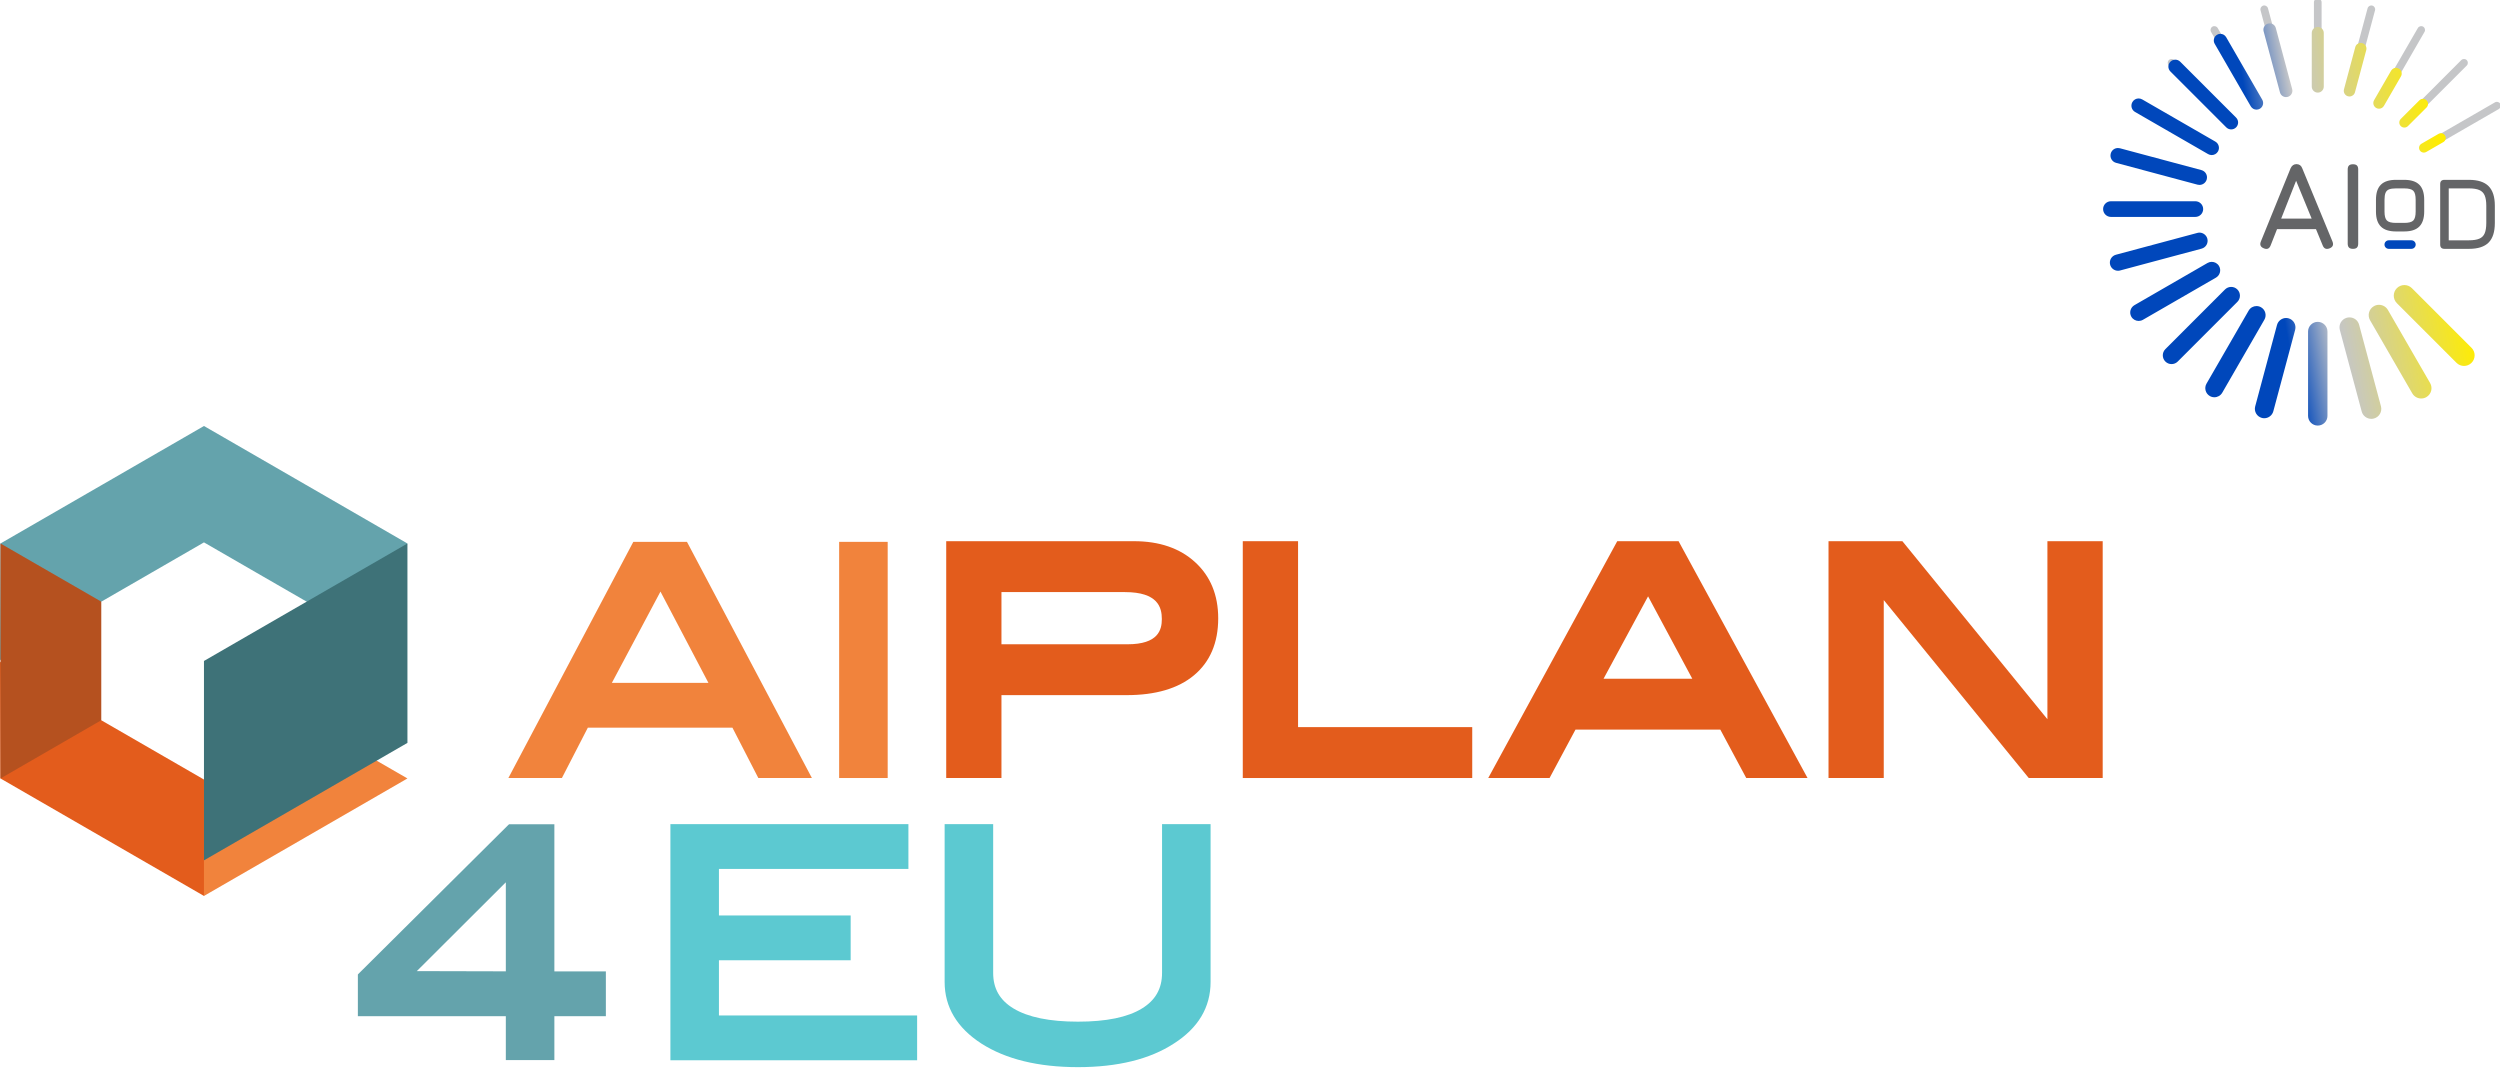 <?xml version="1.0" encoding="utf-8"?>
<svg version="1.1" id="svg2" width="297.163" height="126.896" viewBox="0 0 297.163 126.896" xmlns="http://www.w3.org/2000/svg">
  <defs id="defs6">
    <clipPath clipPathUnits="userSpaceOnUse" id="clipPath18">
      <path d="M 0,0 H 188 V 58 H 0 Z" id="path16"/>
    </clipPath>
    <clipPath clipPathUnits="userSpaceOnUse" id="clipPath22">
      <path d="M 0,0 H 36.332 V 20.879 H 0 Z" id="path20"/>
    </clipPath>
    <clipPath clipPathUnits="userSpaceOnUse" id="clipPath26">
      <path d="M 0,0 H 188 V 58 H 0 Z" id="path24"/>
    </clipPath>
    <clipPath clipPathUnits="userSpaceOnUse" id="clipPath68">
      <path d="M 0,0 H 188 V 58 H 0 Z" id="path66"/>
    </clipPath>
    <clipPath clipPathUnits="userSpaceOnUse" id="clipPath72">
      <path d="M 31.891,35.504 H 54.032 V 56.563 H 31.891 Z" id="path70"/>
    </clipPath>
    <clipPath clipPathUnits="userSpaceOnUse" id="clipPath76">
      <path d="M 0,0 H 188 V 58 H 0 Z" id="path74"/>
    </clipPath>
    <clipPath clipPathUnits="userSpaceOnUse" id="clipPath16">
      <path d="M 0,537.863 H 522.053 V 0 H 0 Z" id="path14"/>
    </clipPath>
    <linearGradient x1="0" y1="0" x2="1" y2="0" gradientUnits="userSpaceOnUse" gradientTransform="matrix(245.764,43.335,43.335,-245.764,124.488,236.073)" spreadMethod="pad" id="linearGradient74">
      <stop style="stop-opacity:1;stop-color:#0047bb" offset="0" id="stop62"/>
      <stop style="stop-opacity:1;stop-color:#0047bb" offset="0.46" id="stop64"/>
      <stop style="stop-opacity:1;stop-color:#c5c6c8" offset="0.592" id="stop66"/>
      <stop style="stop-opacity:1;stop-color:#c5c6c8" offset="0.606" id="stop68"/>
      <stop style="stop-opacity:1;stop-color:#ffed00" offset="0.986" id="stop70"/>
      <stop style="stop-opacity:1;stop-color:#ffed00" offset="1" id="stop72"/>
    </linearGradient>
    <clipPath clipPathUnits="userSpaceOnUse" id="clipPath84">
      <path d="M 0,537.863 H 522.053 V 0 H 0 Z" id="path82-3"/>
    </clipPath>
  </defs>
  <g id="g8" transform="matrix(1.333,0,0,1.333,0,-76.229)">
    <g id="g1140">
      <g id="g10" transform="translate(0,95.172)">
        <g id="g12">
          <g id="g14"/>
          <g id="g48">
            <g clip-path="url(#clipPath18)" id="g46">
              <g id="g28"/>
              <g id="g44">
                <g clip-path="url(#clipPath22)" id="g42">
                  <g id="g40">
                    <g id="g30"/>
                    <g id="g38">
                      <g clip-path="url(#clipPath26)" opacity="0.85" id="g36">
                        <g id="g34">
                          <path d="m 22.766,13.023 4.578,2.641 5.965,2.844 3.023,-8.031 L 27.262,5.238 18.188,0 9.117,5.238 0.043,10.477 0,20.879 13.609,13.023 18.188,10.379 Z" style="fill:#49939e;fill-opacity:1;fill-rule:nonzero;stroke:none" id="path32"/>
                        </g>
                      </g>
                    </g>
                  </g>
                </g>
              </g>
            </g>
          </g>
        </g>
        <path d="M 13.609,28.883 0,21.027 0.043,31.43 l 9.074,5.238 9.071,5.238 2.203,-5.777 -2.203,-4.602 z" style="fill:#e35c1c;fill-opacity:1;fill-rule:nonzero;stroke:none" id="path50"/>
        <path d="m 27.344,26.238 -9.156,5.289 v 10.379 l 9.074,-5.238 9.07,-5.238 z" style="fill:#f1833c;fill-opacity:1;fill-rule:nonzero;stroke:none" id="path52"/>
        <path d="m 27.344,15.664 -9.156,5.289 v 17.781 l 9.156,-5.285 8.988,-5.191 V 10.477 Z" style="fill:#3e7278;fill-opacity:1;fill-rule:nonzero;stroke:none" id="path54"/>
        <path d="M 9.031,20.953 V 15.664 L 0.043,10.477 V 31.43 l 8.988,-5.192 z" style="fill:#b5511f;fill-opacity:1;fill-rule:nonzero;stroke:none" id="path56"/>
        <path d="m 63.172,22.906 -4.277,-8.14 -4.333,8.14 z m 4.449,8.485 -2.309,-4.489 H 52.418 l -2.313,4.489 H 45.332 L 56.473,10.332 h 4.785 l 11.14,21.059 z" style="fill:#f1833c;fill-opacity:1;fill-rule:nonzero;stroke:none" id="path58"/>
        <path d="m 74.828,10.332 h 4.328 v 21.059 h -4.328 z" style="fill:#f1833c;fill-opacity:1;fill-rule:nonzero;stroke:none" id="path60"/>
        <g id="g62">
          <g id="g64"/>
          <g id="g112">
            <g clip-path="url(#clipPath68)" id="g110">
              <g id="g86">
                <path d="m 100.539,19.465 c 2.746,0 3.063,-1.281 3.063,-2.246 0,-1.035 -0.34,-2.407 -3.293,-2.407 H 89.301 v 4.653 z M 84.375,31.391 V 10.273 h 16.754 c 2.254,0 4.086,0.629 5.437,1.868 1.368,1.246 2.063,2.933 2.063,5.011 0,2.176 -0.727,3.883 -2.16,5.078 -1.407,1.176 -3.422,1.77 -5.996,1.77 H 89.301 v 7.391 z" style="fill:#e35c1c;fill-opacity:1;fill-rule:nonzero;stroke:none" id="path78"/>
                <path d="M 110.82,31.391 V 10.273 h 4.93 v 16.579 h 15.531 v 4.539 z" style="fill:#e35c1c;fill-opacity:1;fill-rule:nonzero;stroke:none" id="path80"/>
                <path d="m 150.902,22.535 -3.941,-7.344 -3.969,7.344 z m 4.813,8.856 -2.313,-4.317 h -12.914 l -2.312,4.317 h -5.469 l 11.504,-21.118 h 5.469 l 11.5,21.118 z" style="fill:#e35c1c;fill-opacity:1;fill-rule:nonzero;stroke:none" id="path82"/>
                <path d="M 180.906,31.391 167.977,15.523 v 15.868 h -4.926 V 10.273 h 6.586 L 182.57,26.148 V 10.273 h 4.93 v 21.118 z" style="fill:#e35c1c;fill-opacity:1;fill-rule:nonzero;stroke:none" id="path84"/>
              </g>
              <g id="g102">
                <g clip-path="url(#clipPath72)" id="g100">
                  <g id="g98">
                    <g id="g88"/>
                    <g id="g96">
                      <g clip-path="url(#clipPath76)" opacity="0.85" id="g94">
                        <g id="g92">
                          <path d="m 45.105,48.629 v -7.938 l -7.937,7.918 z m 0,7.933 V 52.629 H 31.891 V 48.926 L 45.398,35.504 h 4.036 v 13.129 h 4.597 v 3.996 h -4.597 v 3.933 z" style="fill:#49939e;fill-opacity:1;fill-rule:nonzero;stroke:none" id="path90"/>
                        </g>
                      </g>
                    </g>
                  </g>
                </g>
              </g>
              <g id="g108">
                <path d="M 59.781,56.562 V 35.504 H 81.004 V 39.5 H 64.109 v 4.148 h 11.746 v 3.993 H 64.109 v 4.925 h 17.672 v 3.996 z" style="fill:#5cc9d1;fill-opacity:1;fill-rule:nonzero;stroke:none" id="path104"/>
                <path d="m 96.121,57.172 c -3.535,0 -6.433,-0.707 -8.609,-2.102 -2.176,-1.406 -3.278,-3.254 -3.278,-5.492 V 35.504 h 4.328 v 13.269 c 0,1.395 0.594,2.434 1.821,3.172 1.289,0.778 3.219,1.172 5.738,1.172 2.516,0 4.434,-0.39 5.703,-1.172 1.211,-0.738 1.797,-1.777 1.797,-3.172 V 35.504 h 4.328 v 14.074 c 0,2.258 -1.101,4.106 -3.277,5.492 -2.137,1.395 -5.016,2.102 -8.551,2.102" style="fill:#5cc9d1;fill-opacity:1;fill-rule:nonzero;stroke:none" id="path106"/>
              </g>
            </g>
          </g>
        </g>
      </g>
      <g id="g956" transform="matrix(0.126,0,0,-0.126,172.376,109.976)">
        <g id="g10-6">
          <g id="g12-7" clip-path="url(#clipPath16)">
            <g id="g18" transform="translate(272.238,354.948)">
              <path d="m 0,0 c -1.509,0 -2.72,1.222 -2.72,2.72 v 59.7 c 0,1.498 1.211,2.72 2.72,2.72 1.509,0 2.72,-1.222 2.72,-2.72 V 2.72 C 2.72,1.222 1.509,0 0,0" style="fill:#c5c6c8;fill-opacity:1;fill-rule:nonzero;stroke:none" id="path20-5"/>
            </g>
            <g id="g22" transform="translate(297.317,354.013)">
              <path d="m 0,0 15.451,57.67 c 0.382,1.445 -0.489,2.944 -1.934,3.326 -1.467,0.383 -2.933,-0.478 -3.337,-1.923 L -5.271,1.403 c -0.382,-1.446 0.489,-2.944 1.934,-3.326 0.234,-0.064 0.468,-0.096 0.702,-0.096 1.211,0 2.295,0.797 2.635,2.019" style="fill:#c5c6c8;fill-opacity:1;fill-rule:nonzero;stroke:none" id="path24-3"/>
            </g>
            <g id="g26" transform="translate(317.932,344.693)">
              <path d="m 0,0 29.86,51.709 c 0.744,1.296 0.298,2.964 -0.998,3.719 -1.297,0.733 -2.955,0.319 -3.72,-0.999 L -4.718,2.72 c -0.744,-1.296 -0.298,-2.964 0.999,-3.719 0.425,-0.244 0.892,-0.361 1.36,-0.361 0.935,0 1.849,0.489 2.359,1.36" style="fill:#c5c6c8;fill-opacity:1;fill-rule:nonzero;stroke:none" id="path28"/>
            </g>
            <g id="g30-5" transform="translate(335.466,330.358)">
              <path d="m 0,0 42.208,42.219 c 1.063,1.063 1.042,2.784 -0.021,3.847 -1.02,1.063 -2.784,1.063 -3.847,0 L -3.868,3.847 C -4.931,2.784 -4.909,1.063 -3.847,0 c 0.51,-0.531 1.212,-0.797 1.913,-0.797 0.701,0 1.403,0.266 1.934,0.797" style="fill:#c5c6c8;fill-opacity:1;fill-rule:nonzero;stroke:none" id="path32-6"/>
            </g>
            <g id="g34-2" transform="translate(348.664,311.974)">
              <path d="m 0,0 51.709,29.85 c 1.296,0.754 1.742,2.423 0.998,3.719 -0.786,1.307 -2.444,1.753 -3.719,0.999 L -2.72,4.718 C -4.017,3.964 -4.463,2.295 -3.719,0.999 c 0.51,-0.871 1.424,-1.36 2.359,-1.36 0.467,0 0.935,0.117 1.36,0.361" style="fill:#c5c6c8;fill-opacity:1;fill-rule:nonzero;stroke:none" id="path36"/>
            </g>
            <g id="g38-9" transform="translate(212.879,330.358)">
              <path d="m 0,0 c 1.063,1.063 1.084,2.784 0.021,3.847 l -42.208,42.219 c -1.063,1.063 -2.827,1.063 -3.847,0 -1.063,-1.063 -1.084,-2.784 -0.021,-3.847 L -3.847,0 c 0.532,-0.531 1.233,-0.797 1.934,-0.797 0.702,0 1.403,0.266 1.913,0.797" style="fill:#c5c6c8;fill-opacity:1;fill-rule:nonzero;stroke:none" id="path40"/>
            </g>
            <g id="g42-1" transform="translate(230.264,343.695)">
              <path d="M 0,0 C 1.296,0.754 1.743,2.412 0.999,3.719 L -28.84,55.428 c -0.787,1.317 -2.444,1.732 -3.72,0.999 -1.296,-0.755 -1.742,-2.413 -0.999,-3.72 L -3.719,0.999 c 0.51,-0.871 1.424,-1.36 2.359,-1.36 0.467,0 0.935,0.117 1.36,0.361" style="fill:#c5c6c8;fill-opacity:1;fill-rule:nonzero;stroke:none" id="path44"/>
            </g>
            <g id="g46-2" transform="translate(250.518,352.089)">
              <path d="m 0,0 c 1.445,0.383 2.317,1.881 1.934,3.326 l -15.451,57.67 c -0.404,1.467 -1.955,2.359 -3.337,1.923 -1.445,-0.382 -2.316,-1.88 -1.934,-3.326 L -3.337,1.923 c 0.34,-1.222 1.424,-2.019 2.636,-2.019 0.233,0 0.467,0.032 0.701,0.096" style="fill:#c5c6c8;fill-opacity:1;fill-rule:nonzero;stroke:none" id="path48"/>
            </g>
          </g>
        </g>
        <g id="g50">
          <g id="g52">
            <g id="g58">
              <g id="g60">
                <path d="m 237.086,402.289 c -2.38,-0.638 -3.804,-3.092 -3.167,-5.473 v 0 l 11.583,-43.26 c 0.531,-1.987 2.338,-3.305 4.315,-3.305 v 0 c 0.382,0 0.765,0.053 1.147,0.149 v 0 c 2.381,0.638 3.804,3.092 3.167,5.473 v 0 l -11.583,43.26 c -0.537,2.003 -2.352,3.298 -4.332,3.298 v 0 c -0.373,0 -0.752,-0.046 -1.13,-0.142 m 30.902,-6.642 v -37.979 c 0,-2.348 1.912,-4.24 4.25,-4.24 v 0 c 2.338,0 4.251,1.892 4.251,4.24 v 0 37.979 c 0,2.349 -1.913,4.24 -4.251,4.24 v 0 c -2.338,0 -4.25,-1.891 -4.25,-4.24 m -66.99,-1.254 c -2.231,-1.286 -2.996,-4.155 -1.721,-6.386 v 0 l 25.567,-44.292 c 0.871,-1.497 2.445,-2.337 4.059,-2.337 v 0 c 0.809,0 1.594,0.202 2.339,0.626 v 0 c 2.231,1.287 2.996,4.156 1.721,6.388 v 0 l -25.568,44.291 c -0.883,1.502 -2.463,2.341 -4.074,2.341 v 0 c -0.793,0 -1.594,-0.203 -2.323,-0.631 m 97.786,-8.777 -7.991,-29.86 c -0.574,-2.147 0.701,-4.357 2.847,-4.932 v 0 c 0.34,-0.095 0.701,-0.137 1.042,-0.137 v 0 c 1.785,0 3.4,1.19 3.888,2.986 v 0 l 7.992,29.86 c 0.574,2.147 -0.701,4.357 -2.848,4.931 v 0 c -0.358,0.1 -0.717,0.148 -1.069,0.148 v 0 c -1.778,0 -3.383,-1.214 -3.861,-2.996 M 167.95,375.308 c -1.913,-1.912 -1.913,-5.016 0,-6.928 v 0 l 39.551,-39.562 c 0.957,-0.957 2.211,-1.435 3.465,-1.435 v 0 c 1.254,0 2.508,0.478 3.464,1.435 v 0 c 1.913,1.912 1.913,5.015 0,6.928 v 0 l -39.552,39.562 c -0.956,0.957 -2.21,1.435 -3.464,1.435 v 0 c -1.254,0 -2.508,-0.478 -3.464,-1.435 m 156.189,-6.376 -12.051,-20.87 c -1.106,-1.924 -0.447,-4.378 1.467,-5.494 v 0 c 0.637,-0.372 1.338,-0.542 2.018,-0.542 v 0 c 1.382,0 2.742,0.723 3.486,2.019 v 0 l 12.05,20.871 c 1.105,1.923 0.446,4.377 -1.466,5.493 v 0 c -0.635,0.371 -1.329,0.546 -2.012,0.546 v 0 c -1.395,0 -2.75,-0.731 -3.492,-2.023 M 141.05,346.729 c -1.424,-2.454 -0.573,-5.578 1.87,-6.992 v 0 l 51.724,-29.835 c 0.807,-0.468 1.678,-0.68 2.55,-0.68 v 0 c 1.764,0 3.485,0.914 4.42,2.551 v 0 c 1.424,2.454 0.575,5.579 -1.87,6.992 v 0 L 148.021,348.6 c -0.814,0.47 -1.7,0.694 -2.571,0.694 v 0 c -1.768,0 -3.475,-0.92 -4.4,-2.565 m 203.108,1.237 -13.155,-13.144 c -1.403,-1.404 -1.403,-3.678 -0.022,-5.08 v 0 c 0.702,-0.701 1.637,-1.052 2.551,-1.052 v 0 c 0.914,0 1.828,0.351 2.529,1.052 v 0 l 13.156,13.145 c 1.402,1.403 1.402,3.677 0.021,5.079 v 0 c -0.701,0.702 -1.62,1.052 -2.54,1.052 v 0 c -0.919,0 -1.838,-0.35 -2.54,-1.052 m 13.603,-23.708 -12.136,-7.003 c -1.615,-0.935 -2.168,-2.996 -1.233,-4.611 v 0 c 0.617,-1.084 1.743,-1.679 2.912,-1.679 v 0 c 0.574,0 1.148,0.138 1.679,0.446 v 0 l 12.136,7.003 c 1.614,0.935 2.167,2.997 1.232,4.612 v 0 c -0.613,1.077 -1.744,1.69 -2.91,1.69 v 0 c -0.571,0 -1.15,-0.147 -1.68,-0.458 M 125.72,310.263 c -0.765,-2.847 0.914,-5.77 3.762,-6.535 v 0 l 57.659,-15.451 c 0.468,-0.117 0.936,-0.181 1.382,-0.181 v 0 c 2.359,0 4.505,1.573 5.143,3.954 v 0 c 0.766,2.848 -0.914,5.77 -3.762,6.535 v 0 l -57.659,15.451 c -0.478,0.119 -0.951,0.175 -1.411,0.175 v 0 c -2.422,0 -4.488,-1.572 -5.114,-3.948 m 0.149,-33.717 c -3.06,0 -5.547,-2.487 -5.547,-5.547 v 0 c 0,-3.061 2.487,-5.548 5.547,-5.548 v 0 h 59.721 c 3.06,0 5.547,2.487 5.547,5.548 v 0 c 0,3.06 -2.487,5.547 -5.547,5.547 v 0 z m 61.166,-22.412 -57.659,-15.45 c -3.082,-0.819 -4.91,-3.986 -4.081,-7.056 v 0 c 0.68,-2.582 3.018,-4.284 5.569,-4.284 v 0 c 0.488,0 0.999,0.064 1.487,0.203 v 0 l 57.66,15.451 c 3.081,0.818 4.909,3.984 4.08,7.056 v 0 c -0.69,2.568 -3.049,4.294 -5.549,4.295 v 0 c -0.501,0 -1.007,-0.07 -1.507,-0.215 m 7.162,-21.284 -51.708,-29.851 c -2.848,-1.657 -3.847,-5.312 -2.189,-8.181 v 0 c 1.104,-1.914 3.124,-2.987 5.185,-2.987 v 0 c 1.021,0 2.04,0.255 2.997,0.797 v 0 l 51.709,29.85 c 2.847,1.658 3.846,5.313 2.188,8.182 v 0 c -1.111,1.923 -3.119,2.992 -5.186,2.992 v 0 c -1.018,0 -2.049,-0.259 -2.996,-0.802 m 134.022,-17.821 c -2.933,-2.933 -2.933,-7.694 0,-10.626 v 0 l 42.208,-42.219 c 1.466,-1.467 3.401,-2.2 5.313,-2.2 v 0 c 1.914,0 3.848,0.733 5.314,2.2 v 0 c 2.933,2.932 2.933,7.693 0,10.626 v 0 l -42.209,42.219 c -1.466,1.466 -3.39,2.2 -5.313,2.2 v 0 c -1.923,0 -3.847,-0.734 -5.313,-2.2 M 206.588,214.105 164.38,171.886 c -2.423,-2.423 -2.423,-6.355 0,-8.778 v 0 c 1.211,-1.212 2.783,-1.817 4.377,-1.817 v 0 c 1.594,0 3.167,0.605 4.379,1.817 v 0 l 42.208,42.219 c 2.423,2.423 2.423,6.355 0,8.778 v 0 c -1.212,1.211 -2.795,1.817 -4.378,1.817 v 0 c -1.583,0 -3.167,-0.606 -4.378,-1.817 m 105.329,-11.849 c -3.485,-2.009 -4.675,-6.472 -2.656,-9.958 v 0 l 29.861,-51.708 c 1.338,-2.337 3.804,-3.645 6.312,-3.645 v 0 c 1.254,0 2.508,0.309 3.655,0.978 v 0 c 3.486,2.008 4.676,6.471 2.657,9.957 v 0 l -29.861,51.709 c -1.35,2.352 -3.823,3.659 -6.337,3.659 v 0 c -1.244,0 -2.497,-0.32 -3.631,-0.992 m -88.582,-3.103 -29.839,-51.709 c -1.764,-3.071 -0.702,-7.003 2.359,-8.767 v 0 c 1.02,-0.584 2.105,-0.86 3.21,-0.86 v 0 c 2.209,0 4.377,1.147 5.568,3.208 v 0 l 29.839,51.709 c 1.764,3.072 0.701,7.003 -2.359,8.767 v 0 c -1.02,0.584 -2.13,0.862 -3.224,0.862 v 0 c -2.213,0.001 -4.359,-1.141 -5.554,-3.21 m 69.519,-5.037 c -3.783,-1.009 -6.015,-4.888 -4.994,-8.661 v 0 l 15.45,-57.669 c 0.829,-3.168 3.698,-5.25 6.823,-5.25 v 0 c 0.595,0 1.211,0.084 1.828,0.244 v 0 c 3.782,1.01 6.013,4.889 4.994,8.66 v 0 l -15.451,57.671 c -0.823,3.165 -3.631,5.231 -6.818,5.232 v 0 c -0.601,0 -1.215,-0.074 -1.832,-0.227 m -49.456,-5.111 -15.451,-57.671 c -0.935,-3.548 1.169,-7.183 4.697,-8.128 v 0 c 0.574,-0.16 1.148,-0.235 1.721,-0.235 v 0 c 2.933,0 5.611,1.955 6.419,4.921 v 0 l 15.45,57.669 c 0.936,3.55 -1.168,7.184 -4.696,8.13 v 0 c -0.57,0.154 -1.144,0.227 -1.709,0.227 v 0 c -2.915,0 -5.612,-1.95 -6.431,-4.913 m 21.976,-4.676 v -59.7 c 0,-3.782 3.082,-6.854 6.864,-6.854 v 0 c 3.783,0 6.865,3.072 6.865,6.854 v 0 59.7 c 0,3.783 -3.082,6.854 -6.865,6.854 v 0 c -3.782,0 -6.864,-3.071 -6.864,-6.854" style="fill:url(#linearGradient74);stroke:none" id="path76"/>
              </g>
            </g>
          </g>
        </g>
        <g id="g78">
          <g id="g80" clip-path="url(#clipPath84)">
            <g id="g86-7" transform="translate(246.34,264.255)">
              <path d="M 0,0 H 21.576 L 10.567,26.794 Z m -12.248,-21.047 c -2.358,0.914 -3.066,2.535 -2.122,4.864 l 21.046,51.82 c 0.884,1.946 2.27,2.919 4.156,2.919 h 0.177 c 1.916,-0.089 3.213,-1.062 3.891,-2.919 l 21.401,-51.82 c 0.942,-2.329 0.265,-3.95 -2.034,-4.864 -2.329,-0.913 -3.951,-0.236 -4.865,2.034 L 24.627,-7.428 H -2.918 l -4.555,-11.585 c -0.914,-2.299 -2.506,-2.977 -4.775,-2.034" style="fill:#646567;fill-opacity:1;fill-rule:nonzero;stroke:none" id="path88"/>
            </g>
            <g id="g90" transform="translate(297.141,242.854)">
              <path d="m 0,0 c -1.267,0 -2.204,0.302 -2.808,0.906 -0.604,0.604 -0.907,1.54 -0.907,2.808 v 52.439 c 0,1.297 0.303,2.24 0.907,2.83 0.604,0.589 1.541,0.885 2.808,0.885 1.296,0 2.24,-0.296 2.83,-0.885 0.588,-0.59 0.884,-1.533 0.884,-2.83 V 3.714 C 3.714,2.446 3.418,1.51 2.83,0.906 2.24,0.302 1.296,0 0,0" style="fill:#646567;fill-opacity:1;fill-rule:nonzero;stroke:none" id="path92"/>
            </g>
            <g id="g94-0" transform="translate(319.476,269.217)">
              <path d="m 0,0 c 0,-3.097 0.563,-5.204 1.693,-6.32 1.128,-1.117 3.253,-1.675 6.374,-1.675 h 5.906 c 3.145,0 5.277,0.564 6.393,1.693 1.116,1.128 1.675,3.253 1.675,6.375 v 8.283 c 0,3.144 -0.559,5.276 -1.675,6.392 -1.116,1.116 -3.248,1.674 -6.393,1.674 H 8.067 C 5.978,16.422 4.351,16.189 3.186,15.721 2.022,15.252 1.2,14.436 0.719,13.271 0.239,12.107 0,10.468 0,8.356 Z m 8.067,-14.045 c -4.778,0 -8.326,1.152 -10.643,3.457 C -4.893,-8.283 -6.051,-4.753 -6.051,0 v 8.356 c 0,4.825 1.158,8.385 3.475,10.678 2.317,2.292 5.865,3.439 10.643,3.439 h 5.906 c 4.801,0 8.355,-1.153 10.66,-3.457 2.305,-2.305 3.457,-5.859 3.457,-10.66 V 0.073 c 0,-4.779 -1.152,-8.326 -3.457,-10.643 -2.305,-2.317 -5.859,-3.475 -10.66,-3.475 z" style="fill:#646567;fill-opacity:1;fill-rule:nonzero;stroke:none" id="path96"/>
            </g>
            <g id="g98-9" transform="translate(364.925,248.905)">
              <path d="m 0,0 h 14.334 c 3.073,0 5.503,0.378 7.293,1.134 1.788,0.757 3.061,2.029 3.818,3.818 0.755,1.788 1.134,4.219 1.134,7.293 v 12.244 c 0,3.049 -0.379,5.468 -1.134,7.257 -0.757,1.789 -2.03,3.067 -3.818,3.836 -1.79,0.768 -4.22,1.152 -7.293,1.152 H 0 Z m -3.024,-6.05 c -2.017,0 -3.026,1.008 -3.026,3.025 v 42.784 c 0,2.017 1.009,3.026 3.026,3.026 h 17.358 c 6.266,0 10.882,-1.483 13.847,-4.448 2.965,-2.966 4.448,-7.581 4.448,-13.848 V 12.245 C 32.629,5.978 31.158,1.362 28.217,-1.603 25.276,-4.568 20.649,-6.05 14.334,-6.05 Z" style="fill:#646567;fill-opacity:1;fill-rule:nonzero;stroke:none" id="path100"/>
            </g>
            <g id="g102-3" transform="translate(322.478,242.858)">
              <path d="m 0,0 c 1.274,0 14.761,0 16.035,0 1.67,0 3.023,1.354 3.023,3.023 0,1.67 -1.353,3.024 -3.023,3.024 -1.224,0 -14.811,0 -16.035,0 -1.67,0 -3.023,-1.354 -3.023,-3.024 C -3.023,1.354 -1.67,0 0,0" style="fill:#0047bb;fill-opacity:1;fill-rule:nonzero;stroke:none" id="path104-6"/>
            </g>
          </g>
        </g>
      </g>
    </g>
  </g>
</svg>